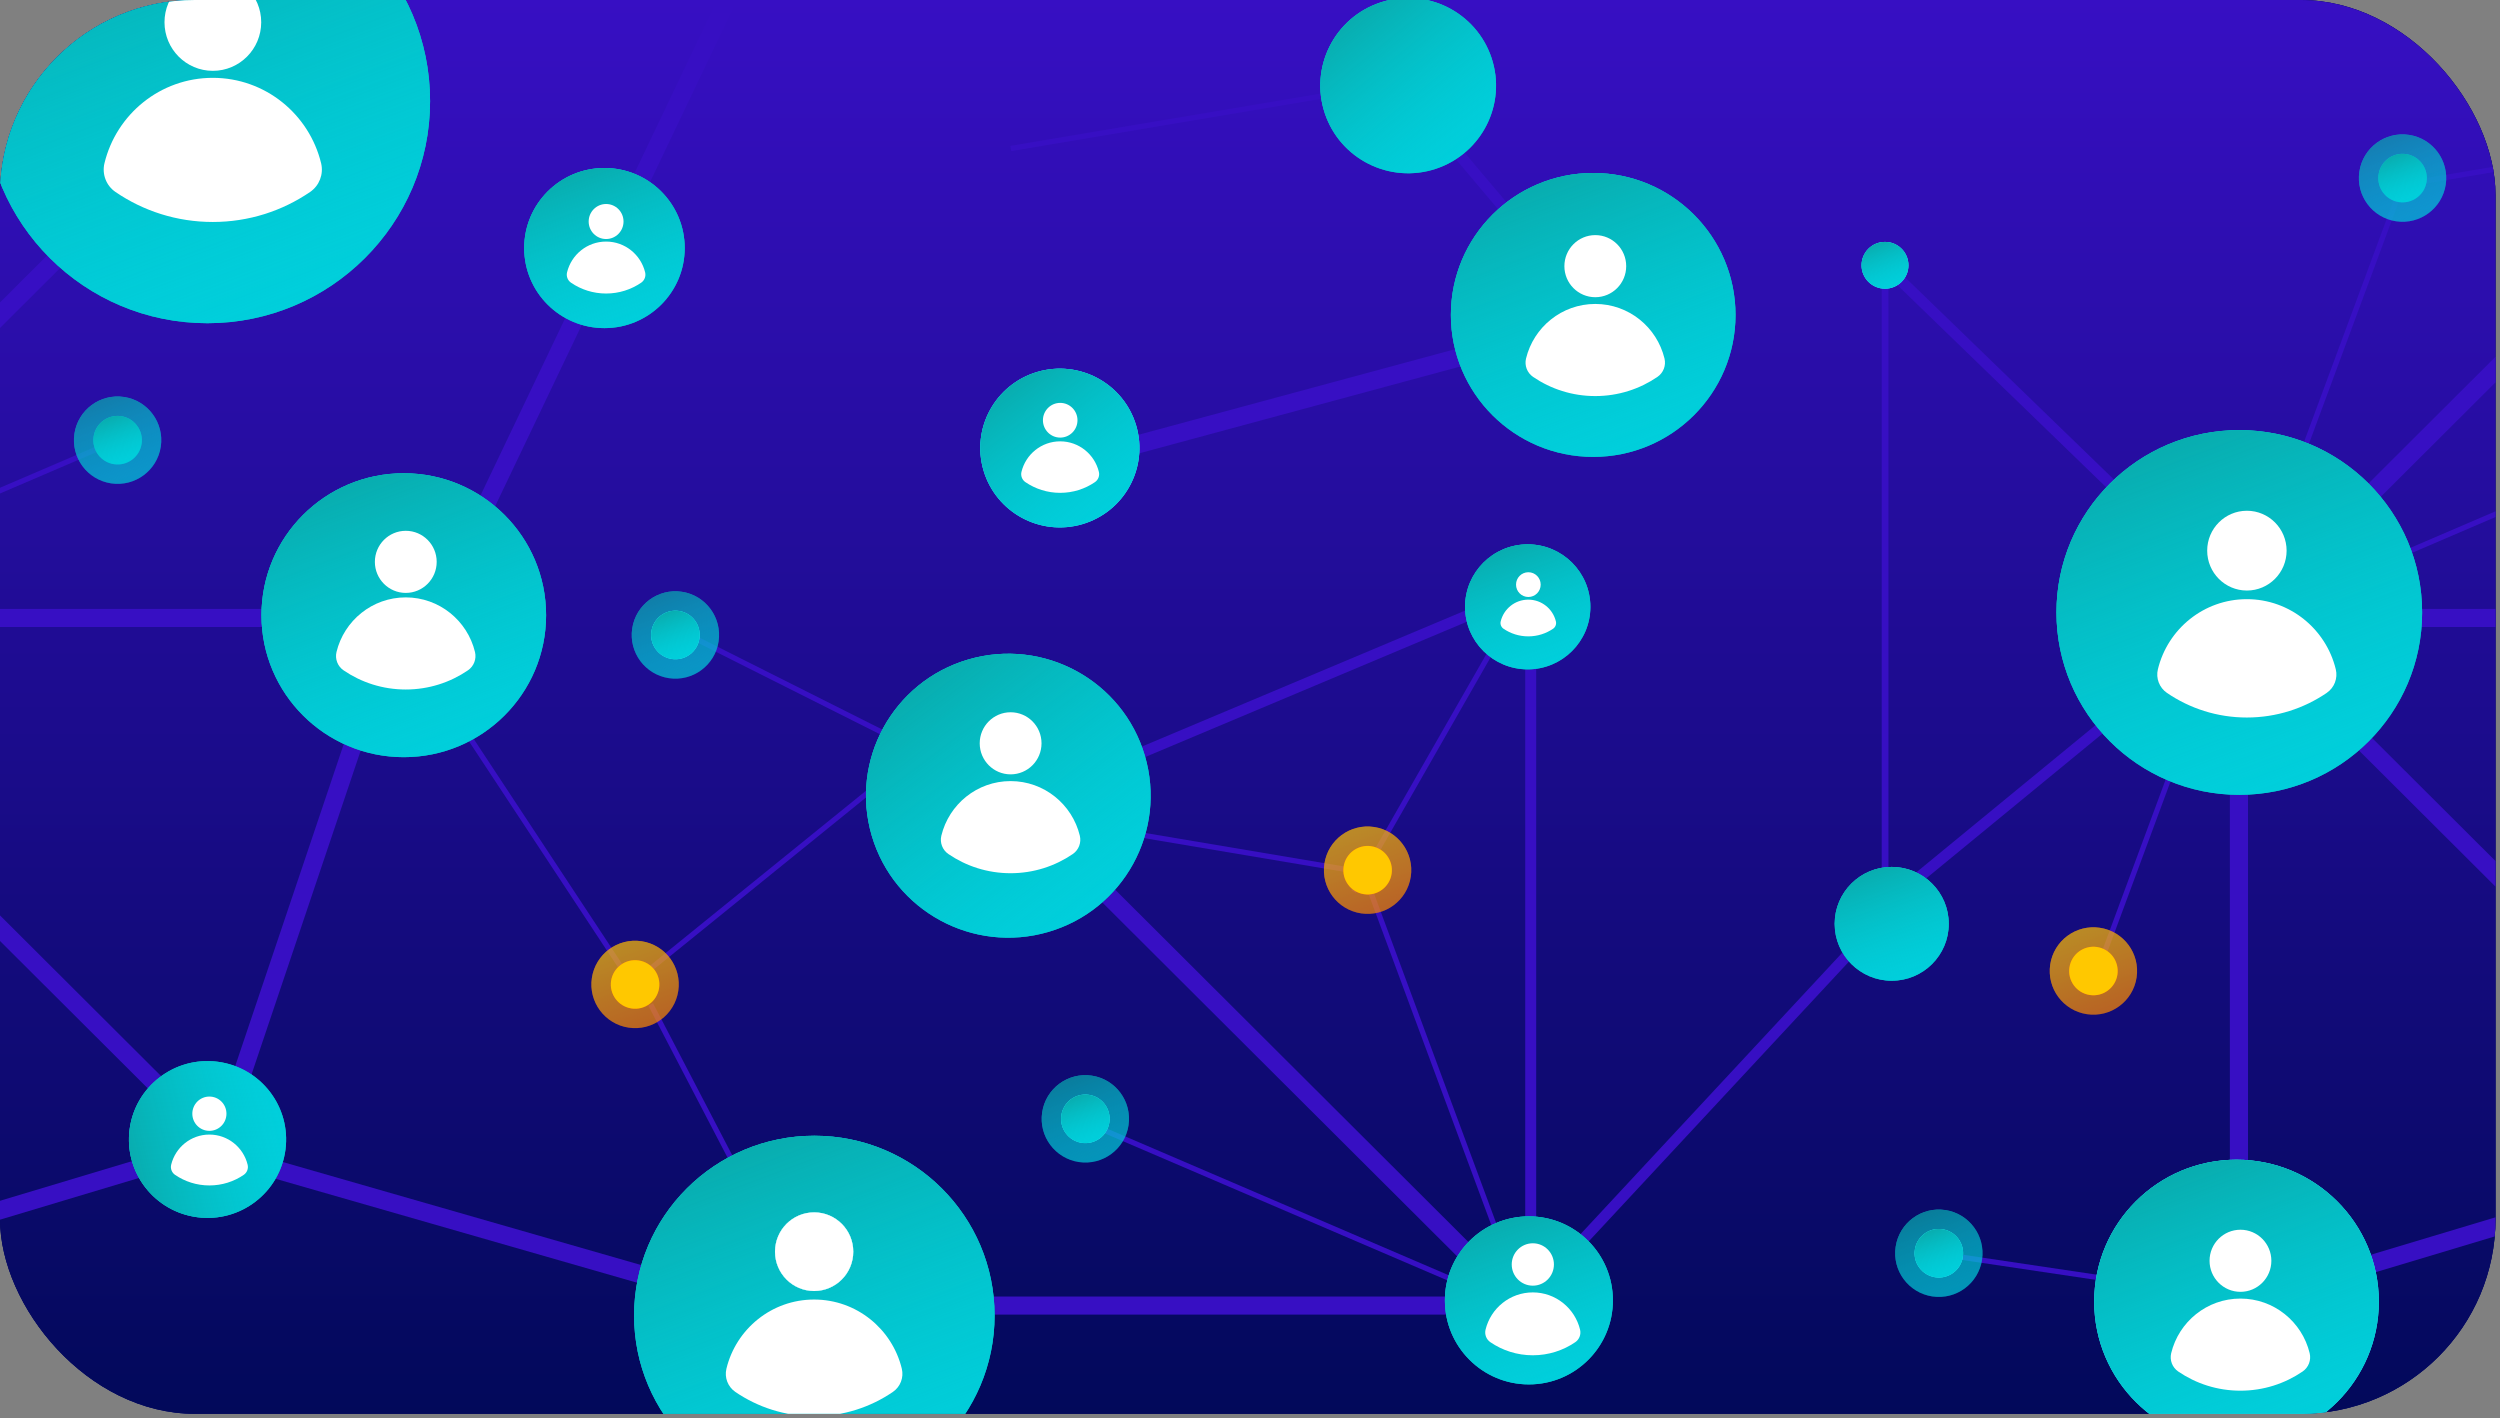 <svg width="372" height="211" viewBox="0 0 372 211" fill="none" xmlns="http://www.w3.org/2000/svg">
<rect x="0" y="0" width="372" height="211" fill="#808080" stroke="none"/>
<g clip-path="url(#clip0_23956_16915)">
<rect width="371.333" height="210.375" rx="29" fill="#B9B9B9"/>
<rect width="371.333" height="210.375" rx="29" fill="url(#paint0_linear_23956_16915)"/>
<rect width="371.333" height="210.375" rx="29" fill="#02095A"/>
<rect width="371.333" height="210.375" rx="29" fill="url(#paint1_linear_23956_16915)"/>
<path d="M422.735 165.695L313.57 198.484L314.349 201.062L423.513 168.273L422.735 165.695Z" fill="#370FC3"/>
<path d="M289.335 186.297L289.219 187.07L343.38 195.143L343.496 194.37L289.335 186.297Z" fill="#370FC3"/>
<path d="M331.092 92.138L312.102 143.367L312.837 143.638L331.827 92.409L331.092 92.138Z" fill="#370FC3"/>
<path d="M357.146 27.161L338.156 78.391L338.892 78.662L357.882 27.433L357.146 27.161Z" fill="#370FC3"/>
<path d="M397.109 65.019L346.805 86.606L347.115 87.324L397.419 65.737L397.109 65.019Z" fill="#370FC3"/>
<path d="M414.169 17.541L360.172 26.641L360.303 27.412L414.3 18.313L414.169 17.541Z" fill="#370FC3"/>
<path d="M204.333 12.608L150.336 21.707L150.467 22.479L204.464 13.379L204.333 12.608Z" fill="#370FC3"/>
<path d="M281.137 39L280 40.168L336.501 94.873L337.638 93.705L281.137 39Z" fill="#370FC3"/>
<path d="M336.858 87.333L276.07 137.258L277.108 138.515L337.896 88.59L336.858 87.333Z" fill="#370FC3"/>
<path d="M281 37H280V141H281V37Z" fill="#370FC3"/>
<path d="M335.065 91.956L333.156 93.859L413.772 174.263L415.68 172.36L335.065 91.956Z" fill="#370FC3"/>
<path d="M443.109 90.609H329.102V93.301H443.109V90.609Z" fill="#370FC3"/>
<path d="M334.503 87.508H331.805V201.216H334.503V87.508Z" fill="#370FC3"/>
<path d="M413.772 10.757L333.156 91.16L335.065 93.064L415.68 12.66L413.772 10.757Z" fill="#370FC3"/>
<path d="M231.77 47.831L160.898 66.996L161.605 69.594L232.476 50.429L231.77 47.831Z" fill="#370FC3"/>
<path d="M31.56 169.886L30.812 172.473L127.939 200.397L128.687 197.81L31.56 169.886Z" fill="#370FC3"/>
<path d="M61.909 78.795L30.656 171.523L33.214 172.381L64.467 79.652L61.909 78.795Z" fill="#370FC3"/>
<path d="M60 97.791L108.633 -4L111 -2.789L62.367 99L60 97.791Z" fill="#370FC3"/>
<path d="M31.907 169.094L-65.875 198.465L-65.097 201.042L32.685 171.672L31.907 169.094Z" fill="#370FC3"/>
<path d="M202.999 5.022L201.75 6.07L237.171 48.023L238.419 46.974L202.999 5.022Z" fill="#370FC3"/>
<path d="M97.173 149.284L96.477 149.645L121.728 198.108L122.424 197.747L97.173 149.284Z" fill="#370FC3"/>
<path d="M64.07 100.222L63.414 100.652L93.504 146.287L94.159 145.857L64.07 100.222Z" fill="#370FC3"/>
<path d="M135.377 112.381L92.867 146.812L93.362 147.42L135.872 112.988L135.377 112.381Z" fill="#370FC3"/>
<path d="M101.892 93.786L101.539 94.484L150.445 119.06L150.798 118.361L101.892 93.786Z" fill="#370FC3"/>
<path d="M203.173 129.502L202.438 129.773L223.342 186.167L224.077 185.895L203.173 129.502Z" fill="#370FC3"/>
<path d="M163.232 167.297L162.922 168.016L219.102 192.124L219.412 191.405L163.232 167.297Z" fill="#370FC3"/>
<path d="M146.178 119.865L146.047 120.637L200.044 129.736L200.175 128.965L146.178 119.865Z" fill="#370FC3"/>
<path d="M228.211 85.017L201.078 132.461L201.76 132.849L228.892 85.405L228.211 85.017Z" fill="#370FC3"/>
<path d="M227.743 86.758L155.188 117.281L155.822 118.781L228.377 88.258L227.743 86.758Z" fill="#370FC3"/>
<path d="M228.585 85.793H226.953V199.501H228.585V85.793Z" fill="#370FC3"/>
<path d="M278.893 136.638L228.914 190.375L230.111 191.482L280.09 137.745L278.893 136.638Z" fill="#370FC3"/>
<path d="M231.242 192.926H117.234V195.617H231.242V192.926Z" fill="#370FC3"/>
<path d="M146.572 113.073L144.664 114.977L225.279 195.38L227.188 193.477L146.572 113.073Z" fill="#370FC3"/>
<path d="M17.671 64.995L-32.633 86.582L-32.323 87.301L17.981 65.714L17.671 64.995Z" fill="#370FC3"/>
<path d="M34.724 17.549L-19.273 26.648L-19.143 27.42L34.854 18.321L34.724 17.549Z" fill="#370FC3"/>
<path d="M-44.373 91.956L-46.281 93.859L34.334 174.263L36.242 172.36L-44.373 91.956Z" fill="#370FC3"/>
<path d="M63.664 90.609H-50.344V93.301H63.664V90.609Z" fill="#370FC3"/>
<path d="M34.334 10.757L-46.281 91.16L-44.373 93.064L36.242 12.66L34.334 10.757Z" fill="#370FC3"/>
<path d="M280.488 36C278.562 36 277 37.557 277 39.479C277 41.4 278.562 42.957 280.488 42.957C282.414 42.957 283.976 41.4 283.976 39.479C283.976 37.557 282.414 36 280.488 36Z" fill="#47F7F7"/>
<path d="M280.488 36C278.562 36 277 37.557 277 39.479C277 41.4 278.562 42.957 280.488 42.957C282.414 42.957 283.976 41.4 283.976 39.479C283.976 37.557 282.414 36 280.488 36Z" fill="#00D0DD"/>
<path d="M280.488 36C278.562 36 277 37.557 277 39.479C277 41.4 278.562 42.957 280.488 42.957C282.414 42.957 283.976 41.4 283.976 39.479C283.976 37.557 282.414 36 280.488 36Z" fill="url(#paint2_linear_23956_16915)"/>
<path d="M281.489 129C276.801 129 273 132.791 273 137.466C273 142.142 276.801 145.933 281.489 145.933C286.177 145.933 289.977 142.142 289.977 137.466C289.977 132.791 286.177 129 281.489 129Z" fill="#0AA5A5"/>
<path d="M281.489 129C276.801 129 273 132.791 273 137.466C273 142.142 276.801 145.933 281.489 145.933C286.177 145.933 289.977 142.142 289.977 137.466C289.977 132.791 286.177 129 281.489 129Z" fill="#00D0DD"/>
<path d="M281.489 129C276.801 129 273 132.791 273 137.466C273 142.142 276.801 145.933 281.489 145.933C286.177 145.933 289.977 142.142 289.977 137.466C289.977 132.791 286.177 129 281.489 129Z" fill="url(#paint3_linear_23956_16915)"/>
<path d="M360.412 91.136C360.412 76.15 348.233 64 333.207 64C318.182 64 306 76.15 306 91.136C306 106.122 318.182 118.272 333.207 118.272C348.233 118.272 360.412 106.122 360.412 91.136Z" fill="#0AA5A5"/>
<path d="M360.412 91.136C360.412 76.15 348.233 64 333.207 64C318.182 64 306 76.15 306 91.136C306 106.122 318.182 118.272 333.207 118.272C348.233 118.272 360.412 106.122 360.412 91.136Z" fill="#00D0DD"/>
<path d="M360.412 91.136C360.412 76.15 348.233 64 333.207 64C318.182 64 306 76.15 306 91.136C306 106.122 318.182 118.272 333.207 118.272C348.233 118.272 360.412 106.122 360.412 91.136Z" fill="url(#paint4_linear_23956_16915)"/>
<path d="M353.971 193.688C353.971 182.024 344.49 172.566 332.795 172.566C321.099 172.566 311.617 182.022 311.617 193.688C311.617 205.355 321.099 214.811 332.795 214.811C344.49 214.811 353.971 205.353 353.971 193.688Z" fill="#47F7F7"/>
<path d="M353.971 193.688C353.971 182.024 344.49 172.566 332.795 172.566C321.099 172.566 311.617 182.022 311.617 193.688C311.617 205.355 321.099 214.811 332.795 214.811C344.49 214.811 353.971 205.353 353.971 193.688Z" fill="#00D0DD"/>
<path d="M353.971 193.688C353.971 182.024 344.49 172.566 332.795 172.566C321.099 172.566 311.617 182.022 311.617 193.688C311.617 205.355 321.099 214.811 332.795 214.811C344.49 214.811 353.971 205.353 353.971 193.688Z" fill="url(#paint5_linear_23956_16915)"/>
<path d="M213.67 25.111C220.52 22.834 224.222 15.45 221.94 8.618C219.657 1.786 212.253 -1.907 205.403 0.37C198.553 2.647 194.851 10.031 197.133 16.863C199.416 23.695 206.82 27.388 213.67 25.111Z" fill="#0AA5A5"/>
<path d="M213.67 25.111C220.52 22.834 224.222 15.45 221.94 8.618C219.657 1.786 212.253 -1.907 205.403 0.37C198.553 2.647 194.851 10.031 197.133 16.863C199.416 23.695 206.82 27.388 213.67 25.111Z" fill="#00D0DD"/>
<path d="M213.67 25.111C220.52 22.834 224.222 15.45 221.94 8.618C219.657 1.786 212.253 -1.907 205.403 0.37C198.553 2.647 194.851 10.031 197.133 16.863C199.416 23.695 206.82 27.388 213.67 25.111Z" fill="url(#paint6_linear_23956_16915)"/>
<path d="M78 36.911C78 30.333 83.346 25 89.942 25C96.537 25 101.885 30.333 101.885 36.911C101.885 43.49 96.538 48.823 89.942 48.823C83.345 48.823 78 43.491 78 36.911Z" fill="#0AA5A5"/>
<path d="M78 36.911C78 30.333 83.346 25 89.942 25C96.537 25 101.885 30.333 101.885 36.911C101.885 43.49 96.538 48.823 89.942 48.823C83.345 48.823 78 43.491 78 36.911Z" fill="#00D0DD"/>
<path d="M78 36.911C78 30.333 83.346 25 89.942 25C96.537 25 101.885 30.333 101.885 36.911C101.885 43.49 96.538 48.823 89.942 48.823C83.345 48.823 78 43.491 78 36.911Z" fill="url(#paint7_linear_23956_16915)"/>
<path d="M215.891 46.864C215.891 35.2 225.371 25.742 237.068 25.742C248.766 25.742 258.246 35.198 258.246 46.864C258.246 58.531 248.766 67.986 237.068 67.986C225.373 67.986 215.891 58.531 215.891 46.866V46.864Z" fill="#0AA5A5"/>
<path d="M215.891 46.864C215.891 35.2 225.371 25.742 237.068 25.742C248.766 25.742 258.246 35.198 258.246 46.864C258.246 58.531 248.766 67.986 237.068 67.986C225.373 67.986 215.891 58.531 215.891 46.866V46.864Z" fill="#00D0DD"/>
<path d="M215.891 46.864C215.891 35.2 225.371 25.742 237.068 25.742C248.766 25.742 258.246 35.198 258.246 46.864C258.246 58.531 248.766 67.986 237.068 67.986C225.373 67.986 215.891 58.531 215.891 46.866V46.864Z" fill="url(#paint8_linear_23956_16915)"/>
<path d="M161.06 77.994C167.332 76.147 170.914 69.579 169.063 63.325C167.211 57.07 160.626 53.497 154.355 55.344C148.084 57.19 144.501 63.758 146.353 70.013C148.204 76.267 154.789 79.841 161.06 77.994Z" fill="#47F7F7"/>
<path d="M161.06 77.994C167.332 76.147 170.914 69.579 169.063 63.325C167.211 57.07 160.626 53.497 154.355 55.344C148.084 57.19 144.501 63.758 146.353 70.013C148.204 76.267 154.789 79.841 161.06 77.994Z" fill="#00D0DD"/>
<path d="M161.06 77.994C167.332 76.147 170.914 69.579 169.063 63.325C167.211 57.07 160.626 53.497 154.355 55.344C148.084 57.19 144.501 63.758 146.353 70.013C148.204 76.267 154.789 79.841 161.06 77.994Z" fill="url(#paint9_linear_23956_16915)"/>
<g opacity="0.7">
<path d="M95.464 140.057C91.914 139.524 88.606 141.971 88.073 145.521C87.54 149.07 89.987 152.379 93.536 152.912C97.086 153.444 100.394 150.998 100.927 147.448C101.46 143.898 99.013 140.59 95.464 140.057Z" fill="#FF6F00"/>
<path d="M95.464 140.057C91.914 139.524 88.606 141.971 88.073 145.521C87.54 149.07 89.987 152.379 93.536 152.912C97.086 153.444 100.394 150.998 100.927 147.448C101.46 143.898 99.013 140.59 95.464 140.057Z" fill="url(#paint10_linear_23956_16915)"/>
</g>
<path d="M95.037 142.915C93.065 142.619 91.227 143.979 90.931 145.951C90.635 147.923 91.994 149.761 93.966 150.057C95.938 150.353 97.776 148.993 98.072 147.021C98.368 145.049 97.009 143.211 95.037 142.915Z" fill="#FF6F00"/>
<path d="M95.037 142.915C93.065 142.619 91.227 143.979 90.931 145.951C90.635 147.923 91.994 149.761 93.966 150.057C95.938 150.353 97.776 148.993 98.072 147.021C98.368 145.049 97.009 143.211 95.037 142.915Z" fill="#FFC800"/>
<g opacity="0.7">
<path d="M204.464 123.057C200.914 122.524 197.606 124.971 197.073 128.521C196.54 132.07 198.987 135.379 202.536 135.912C206.086 136.444 209.394 133.998 209.927 130.448C210.46 126.898 208.013 123.59 204.464 123.057Z" fill="#FF6F00"/>
<path d="M204.464 123.057C200.914 122.524 197.606 124.971 197.073 128.521C196.54 132.07 198.987 135.379 202.536 135.912C206.086 136.444 209.394 133.998 209.927 130.448C210.46 126.898 208.013 123.59 204.464 123.057Z" fill="url(#paint11_linear_23956_16915)"/>
</g>
<g opacity="0.7">
<path d="M18.464 59.073C14.914 58.54 11.606 60.987 11.073 64.536C10.54 68.086 12.987 71.394 16.536 71.927C20.086 72.46 23.394 70.013 23.927 66.464C24.46 62.914 22.013 59.606 18.464 59.073Z" fill="#00D0DD"/>
<path d="M18.464 59.073C14.914 58.54 11.606 60.987 11.073 64.536C10.54 68.086 12.987 71.394 16.536 71.927C20.086 72.46 23.394 70.013 23.927 66.464C24.46 62.914 22.013 59.606 18.464 59.073Z" fill="url(#paint12_linear_23956_16915)"/>
</g>
<g opacity="0.7">
<path d="M162.464 160.057C158.914 159.524 155.606 161.971 155.073 165.521C154.54 169.07 156.987 172.379 160.536 172.912C164.086 173.444 167.394 170.998 167.927 167.448C168.46 163.898 166.013 160.59 162.464 160.057Z" fill="#00D0DD"/>
<path d="M162.464 160.057C158.914 159.524 155.606 161.971 155.073 165.521C154.54 169.07 156.987 172.379 160.536 172.912C164.086 173.444 167.394 170.998 167.927 167.448C168.46 163.898 166.013 160.59 162.464 160.057Z" fill="url(#paint13_linear_23956_16915)"/>
</g>
<g opacity="0.7">
<path d="M289.464 180.057C285.914 179.524 282.606 181.971 282.073 185.521C281.54 189.07 283.987 192.379 287.536 192.912C291.086 193.444 294.394 190.998 294.927 187.448C295.46 183.898 293.013 180.59 289.464 180.057Z" fill="#00D0DD"/>
<path d="M289.464 180.057C285.914 179.524 282.606 181.971 282.073 185.521C281.54 189.07 283.987 192.379 287.536 192.912C291.086 193.444 294.394 190.998 294.927 187.448C295.46 183.898 293.013 180.59 289.464 180.057Z" fill="url(#paint14_linear_23956_16915)"/>
</g>
<g opacity="0.7">
<path d="M312.464 138.057C308.914 137.524 305.606 139.971 305.073 143.521C304.54 147.07 306.987 150.379 310.536 150.912C314.086 151.444 317.394 148.998 317.927 145.448C318.46 141.898 316.013 138.59 312.464 138.057Z" fill="#FF6F00"/>
<path d="M312.464 138.057C308.914 137.524 305.606 139.971 305.073 143.521C304.54 147.07 306.987 150.379 310.536 150.912C314.086 151.444 317.394 148.998 317.927 145.448C318.46 141.898 316.013 138.59 312.464 138.057Z" fill="url(#paint15_linear_23956_16915)"/>
</g>
<g opacity="0.7">
<path d="M358.464 20.073C354.914 19.54 351.606 21.987 351.073 25.536C350.54 29.086 352.987 32.394 356.536 32.927C360.086 33.46 363.394 31.013 363.927 27.464C364.46 23.914 362.013 20.606 358.464 20.073Z" fill="#00D0DD"/>
<path d="M358.464 20.073C354.914 19.54 351.606 21.987 351.073 25.536C350.54 29.086 352.987 32.394 356.536 32.927C360.086 33.46 363.394 31.013 363.927 27.464C364.46 23.914 362.013 20.606 358.464 20.073Z" fill="url(#paint16_linear_23956_16915)"/>
</g>
<path d="M204.037 125.915C202.065 125.619 200.227 126.979 199.931 128.951C199.635 130.923 200.994 132.761 202.966 133.057C204.938 133.353 206.776 131.993 207.072 130.021C207.368 128.049 206.009 126.211 204.037 125.915Z" fill="#FF6F00"/>
<path d="M204.037 125.915C202.065 125.619 200.227 126.979 199.931 128.951C199.635 130.923 200.994 132.761 202.966 133.057C204.938 133.353 206.776 131.993 207.072 130.021C207.368 128.049 206.009 126.211 204.037 125.915Z" fill="#FFC800"/>
<path d="M18.037 61.931C16.065 61.635 14.227 62.994 13.931 64.966C13.635 66.938 14.994 68.776 16.966 69.072C18.938 69.368 20.776 68.009 21.072 66.037C21.368 64.065 20.009 62.227 18.037 61.931Z" fill="#00D0DD"/>
<path d="M18.037 61.931C16.065 61.635 14.227 62.994 13.931 64.966C13.635 66.938 14.994 68.776 16.966 69.072C18.938 69.368 20.776 68.009 21.072 66.037C21.368 64.065 20.009 62.227 18.037 61.931Z" fill="url(#paint17_linear_23956_16915)"/>
<path d="M162.037 162.915C160.065 162.619 158.227 163.979 157.931 165.951C157.635 167.923 158.994 169.761 160.966 170.057C162.938 170.353 164.776 168.993 165.072 167.021C165.368 165.049 164.009 163.211 162.037 162.915Z" fill="#47F7F7"/>
<path d="M162.037 162.915C160.065 162.619 158.227 163.979 157.931 165.951C157.635 167.923 158.994 169.761 160.966 170.057C162.938 170.353 164.776 168.993 165.072 167.021C165.368 165.049 164.009 163.211 162.037 162.915Z" fill="#00D0DD"/>
<path d="M162.037 162.915C160.065 162.619 158.227 163.979 157.931 165.951C157.635 167.923 158.994 169.761 160.966 170.057C162.938 170.353 164.776 168.993 165.072 167.021C165.368 165.049 164.009 163.211 162.037 162.915Z" fill="url(#paint18_linear_23956_16915)"/>
<path d="M289.037 182.915C287.065 182.619 285.227 183.979 284.931 185.951C284.635 187.923 285.994 189.761 287.966 190.057C289.938 190.353 291.776 188.993 292.072 187.021C292.368 185.049 291.009 183.211 289.037 182.915Z" fill="#47F7F7"/>
<path d="M289.037 182.915C287.065 182.619 285.227 183.979 284.931 185.951C284.635 187.923 285.994 189.761 287.966 190.057C289.938 190.353 291.776 188.993 292.072 187.021C292.368 185.049 291.009 183.211 289.037 182.915Z" fill="#00D0DD"/>
<path d="M289.037 182.915C287.065 182.619 285.227 183.979 284.931 185.951C284.635 187.923 285.994 189.761 287.966 190.057C289.938 190.353 291.776 188.993 292.072 187.021C292.368 185.049 291.009 183.211 289.037 182.915Z" fill="url(#paint19_linear_23956_16915)"/>
<path d="M312.037 140.915C310.065 140.619 308.227 141.979 307.931 143.951C307.635 145.923 308.994 147.761 310.966 148.057C312.938 148.353 314.776 146.993 315.072 145.021C315.368 143.049 314.009 141.211 312.037 140.915Z" fill="#FF6F00"/>
<path d="M312.037 140.915C310.065 140.619 308.227 141.979 307.931 143.951C307.635 145.923 308.994 147.761 310.966 148.057C312.938 148.353 314.776 146.993 315.072 145.021C315.368 143.049 314.009 141.211 312.037 140.915Z" fill="#FFC800"/>
<path d="M358.037 22.931C356.065 22.635 354.227 23.994 353.931 25.966C353.635 27.938 354.994 29.776 356.966 30.072C358.938 30.368 360.776 29.009 361.072 27.037C361.368 25.065 360.009 23.227 358.037 22.931Z" fill="#00D0DD"/>
<path d="M358.037 22.931C356.065 22.635 354.227 23.994 353.931 25.966C353.635 27.938 354.994 29.776 356.966 30.072C358.938 30.368 360.776 29.009 361.072 27.037C361.368 25.065 360.009 23.227 358.037 22.931Z" fill="url(#paint20_linear_23956_16915)"/>
<g opacity="0.7">
<path d="M101.464 88.057C97.914 87.525 94.606 89.971 94.073 93.521C93.54 97.07 95.987 100.379 99.536 100.912C103.086 101.444 106.394 98.998 106.927 95.448C107.46 91.898 105.013 88.59 101.464 88.057Z" fill="#00D0DD"/>
<path d="M101.464 88.057C97.914 87.525 94.606 89.971 94.073 93.521C93.54 97.07 95.987 100.379 99.536 100.912C103.086 101.444 106.394 98.998 106.927 95.448C107.46 91.898 105.013 88.59 101.464 88.057Z" fill="url(#paint21_linear_23956_16915)"/>
</g>
<path d="M101.037 90.915C99.065 90.62 97.227 91.979 96.931 93.951C96.635 95.923 97.994 97.761 99.966 98.057C101.938 98.353 103.776 96.993 104.072 95.021C104.368 93.049 103.009 91.212 101.037 90.915Z" fill="#47F7F7"/>
<path d="M101.037 90.915C99.065 90.62 97.227 91.979 96.931 93.951C96.635 95.923 97.994 97.761 99.966 98.057C101.938 98.353 103.776 96.993 104.072 95.021C104.368 93.049 103.009 91.212 101.037 90.915Z" fill="#00D0DD"/>
<path d="M101.037 90.915C99.065 90.62 97.227 91.979 96.931 93.951C96.635 95.923 97.994 97.761 99.966 98.057C101.938 98.353 103.776 96.993 104.072 95.021C104.368 93.049 103.009 91.212 101.037 90.915Z" fill="url(#paint22_linear_23956_16915)"/>
<path d="M227.325 81C232.474 81 236.649 85.164 236.649 90.3C236.649 95.436 232.474 99.6 227.325 99.6C222.175 99.6 218 95.436 218 90.3C218 85.164 222.175 81 227.325 81Z" fill="#0AA5A5"/>
<path d="M227.325 81C232.474 81 236.649 85.164 236.649 90.3C236.649 95.436 232.474 99.6 227.325 99.6C222.175 99.6 218 95.436 218 90.3C218 85.164 222.175 81 227.325 81Z" fill="#00D0DD"/>
<path d="M227.325 81C232.474 81 236.649 85.164 236.649 90.3C236.649 95.436 232.474 99.6 227.325 99.6C222.175 99.6 218 95.436 218 90.3C218 85.164 222.175 81 227.325 81Z" fill="url(#paint23_linear_23956_16915)"/>
<path d="M156.007 138.668C167.229 135.381 173.653 123.642 170.357 112.45C167.061 101.257 155.291 94.849 144.069 98.137C132.847 101.425 126.422 113.163 129.719 124.356C133.015 135.548 144.785 141.956 156.007 138.668Z" fill="#0AA5A5"/>
<path d="M156.007 138.668C167.229 135.381 173.653 123.642 170.357 112.45C167.061 101.257 155.291 94.849 144.069 98.137C132.847 101.425 126.422 113.163 129.719 124.356C133.015 135.548 144.785 141.956 156.007 138.668Z" fill="#00D0DD"/>
<path d="M156.007 138.668C167.229 135.381 173.653 123.642 170.357 112.45C167.061 101.257 155.291 94.849 144.069 98.137C132.847 101.425 126.422 113.163 129.719 124.356C133.015 135.548 144.785 141.956 156.007 138.668Z" fill="url(#paint24_linear_23956_16915)"/>
<path d="M215 193.499C215 186.596 220.597 181 227.501 181C234.404 181 240 186.596 240 193.499C240 200.403 234.404 206 227.501 206C220.597 206 215 200.404 215 193.499Z" fill="#0AA5A5"/>
<path d="M215 193.499C215 186.596 220.597 181 227.501 181C234.404 181 240 186.596 240 193.499C240 200.403 234.404 206 227.501 206C220.597 206 215 200.404 215 193.499Z" fill="#00D0DD"/>
<path d="M215 193.499C215 186.596 220.597 181 227.501 181C234.404 181 240 186.596 240 193.499C240 200.403 234.404 206 227.501 206C220.597 206 215 200.404 215 193.499Z" fill="url(#paint25_linear_23956_16915)"/>
<path d="M94.352 195.749C94.352 180.976 106.361 169 121.174 169C135.987 169 147.996 180.976 147.996 195.749C147.996 210.523 135.989 222.501 121.174 222.501C106.359 222.501 94.352 210.526 94.352 195.749Z" fill="#0AA5A5"/>
<path d="M94.352 195.749C94.352 180.976 106.361 169 121.174 169C135.987 169 147.996 180.976 147.996 195.749C147.996 210.523 135.989 222.501 121.174 222.501C106.359 222.501 94.352 210.526 94.352 195.749Z" fill="#00D0DD"/>
<path d="M94.352 195.749C94.352 180.976 106.361 169 121.174 169C135.987 169 147.996 180.976 147.996 195.749C147.996 210.523 135.989 222.501 121.174 222.501C106.359 222.501 94.352 210.526 94.352 195.749Z" fill="url(#paint26_linear_23956_16915)"/>
<path d="M42.477 171.073C43.317 164.686 38.806 158.829 32.402 157.992C25.998 157.154 20.126 161.653 19.286 168.04C18.446 174.428 22.957 180.284 29.361 181.122C35.765 181.959 41.637 177.46 42.477 171.073Z" fill="#0AA5A5"/>
<path d="M42.477 171.073C43.317 164.686 38.806 158.829 32.402 157.992C25.998 157.154 20.126 161.653 19.286 168.04C18.446 174.428 22.957 180.284 29.361 181.122C35.765 181.959 41.637 177.46 42.477 171.073Z" fill="#00D0DD"/>
<path d="M42.477 171.073C43.317 164.686 38.806 158.829 32.402 157.992C25.998 157.154 20.126 161.653 19.286 168.04C18.446 174.428 22.957 180.284 29.361 181.122C35.765 181.959 41.637 177.46 42.477 171.073Z" fill="url(#paint27_linear_23956_16915)"/>
<path d="M63.996 15.048C63.996 -3.206 49.16 -18 30.861 -18C12.562 -18 -2.273 -3.206 -2.273 15.048C-2.273 33.301 12.562 48.093 30.861 48.093C49.16 48.093 63.996 33.298 63.996 15.048Z" fill="#0AA5A5"/>
<path d="M63.996 15.048C63.996 -3.206 49.16 -18 30.861 -18C12.562 -18 -2.273 -3.206 -2.273 15.048C-2.273 33.301 12.562 48.093 30.861 48.093C49.16 48.093 63.996 33.298 63.996 15.048Z" fill="#00D0DD"/>
<path d="M63.996 15.048C63.996 -3.206 49.16 -18 30.861 -18C12.562 -18 -2.273 -3.206 -2.273 15.048C-2.273 33.301 12.562 48.093 30.861 48.093C49.16 48.093 63.996 33.298 63.996 15.048Z" fill="url(#paint28_linear_23956_16915)"/>
<path d="M81.26 91.544C81.26 79.879 71.779 70.422 60.082 70.422C48.385 70.422 38.906 79.879 38.906 91.544C38.906 103.209 48.387 112.666 60.082 112.666C71.778 112.666 81.26 103.211 81.26 91.544Z" fill="#0AA5A5"/>
<path d="M81.26 91.544C81.26 79.879 71.779 70.422 60.082 70.422C48.385 70.422 38.906 79.879 38.906 91.544C38.906 103.209 48.387 112.666 60.082 112.666C71.778 112.666 81.26 103.211 81.26 91.544Z" fill="#00D0DD"/>
<path d="M81.26 91.544C81.26 79.879 71.779 70.422 60.082 70.422C48.385 70.422 38.906 79.879 38.906 91.544C38.906 103.209 48.387 112.666 60.082 112.666C71.778 112.666 81.26 103.211 81.26 91.544Z" fill="url(#paint29_linear_23956_16915)"/>
<path d="M60.38 88.225C62.92 88.225 64.979 86.157 64.979 83.605C64.979 81.053 62.92 78.984 60.38 78.984C57.84 78.984 55.781 81.053 55.781 83.605C55.781 86.157 57.84 88.225 60.38 88.225Z" fill="white"/>
<path d="M70.678 97.014C70.93 98.055 70.51 99.144 69.629 99.745C66.99 101.546 63.805 102.599 60.375 102.599C56.945 102.599 53.76 101.547 51.121 99.745C50.24 99.144 49.82 98.055 50.072 97.014C51.203 92.352 55.387 88.891 60.375 88.891C65.363 88.891 69.547 92.352 70.678 97.014Z" fill="white"/>
<path d="M90.187 35.567C91.62 35.567 92.781 34.4 92.781 32.961C92.781 31.522 91.62 30.355 90.187 30.355C88.755 30.355 87.594 31.522 87.594 32.961C87.594 34.4 88.755 35.567 90.187 35.567Z" fill="white"/>
<path d="M95.997 40.527C96.139 41.113 95.902 41.727 95.405 42.067C93.918 43.082 92.121 43.676 90.187 43.676C88.252 43.676 86.456 43.083 84.968 42.067C84.471 41.727 84.235 41.113 84.377 40.527C85.014 37.897 87.374 35.945 90.187 35.945C93 35.945 95.359 37.897 95.997 40.527Z" fill="white"/>
<path d="M31.672 10.541C35.647 10.541 38.868 7.304 38.868 3.311C38.868 -0.681 35.647 -3.918 31.672 -3.918C27.698 -3.918 24.477 -0.681 24.477 3.311C24.477 7.304 27.698 10.541 31.672 10.541Z" fill="white"/>
<path d="M47.782 24.293C48.176 25.92 47.52 27.624 46.141 28.566C42.013 31.383 37.029 33.03 31.663 33.03C26.296 33.03 21.312 31.384 17.184 28.566C15.806 27.624 15.149 25.92 15.543 24.293C17.311 16.997 23.858 11.582 31.663 11.582C39.467 11.582 46.014 16.997 47.782 24.293Z" fill="white"/>
<path d="M31.157 168.271C32.56 168.271 33.697 167.129 33.697 165.72C33.697 164.31 32.56 163.168 31.157 163.168C29.754 163.168 28.617 164.31 28.617 165.72C28.617 167.129 29.754 168.271 31.157 168.271Z" fill="white"/>
<path d="M36.848 173.31C36.987 173.885 36.756 174.486 36.269 174.818C34.812 175.813 33.053 176.394 31.159 176.394C29.265 176.394 27.506 175.813 26.049 174.818C25.562 174.486 25.331 173.885 25.47 173.31C26.094 170.736 28.404 168.824 31.159 168.824C33.914 168.824 36.224 170.736 36.848 173.31Z" fill="white"/>
<path d="M121.145 192.103C124.362 192.103 126.97 189.483 126.97 186.251C126.97 183.019 124.362 180.398 121.145 180.398C117.928 180.398 115.32 183.019 115.32 186.251C115.32 189.483 117.928 192.103 121.145 192.103Z" fill="white"/>
<path d="M121.145 192.103C124.362 192.103 126.97 189.483 126.97 186.251C126.97 183.019 124.362 180.398 121.145 180.398C117.928 180.398 115.32 183.019 115.32 186.251C115.32 189.483 117.928 192.103 121.145 192.103Z" fill="#00D0DD"/>
<path d="M121.145 192.103C124.362 192.103 126.97 189.483 126.97 186.251C126.97 183.019 124.362 180.398 121.145 180.398C117.928 180.398 115.32 183.019 115.32 186.251C115.32 189.483 117.928 192.103 121.145 192.103Z" fill="white"/>
<path d="M134.189 203.66C134.508 204.978 133.976 206.357 132.86 207.119C129.519 209.4 125.485 210.733 121.14 210.733C116.796 210.733 112.762 209.4 109.42 207.119C108.304 206.357 107.772 204.978 108.092 203.66C109.523 197.755 114.822 193.371 121.14 193.371C127.458 193.371 132.758 197.755 134.189 203.66Z" fill="white"/>
<path d="M150.38 115.225C152.92 115.225 154.979 113.157 154.979 110.605C154.979 108.053 152.92 105.984 150.38 105.984C147.84 105.984 145.781 108.053 145.781 110.605C145.781 113.157 147.84 115.225 150.38 115.225Z" fill="white"/>
<path d="M160.678 124.35C160.93 125.39 160.51 126.48 159.628 127.081C156.99 128.882 153.805 129.935 150.375 129.935C146.945 129.935 143.76 128.882 141.121 127.081C140.24 126.48 139.82 125.39 140.072 124.35C141.202 119.688 145.387 116.227 150.375 116.227C155.363 116.227 159.548 119.688 160.678 124.35Z" fill="white"/>
<path d="M228.085 191.308C229.819 191.308 231.224 189.896 231.224 188.154C231.224 186.412 229.819 185 228.085 185C226.351 185 224.945 186.412 224.945 188.154C224.945 189.896 226.351 191.308 228.085 191.308Z" fill="white"/>
<path d="M235.115 197.854C235.287 198.564 235.001 199.308 234.399 199.718C232.598 200.948 230.424 201.666 228.082 201.666C225.741 201.666 223.566 200.948 221.766 199.718C221.164 199.308 220.877 198.564 221.049 197.854C221.821 194.671 224.677 192.309 228.082 192.309C231.488 192.309 234.344 194.671 235.115 197.854Z" fill="white"/>
<path d="M237.38 44.225C239.92 44.225 241.979 42.157 241.979 39.605C241.979 37.053 239.92 34.984 237.38 34.984C234.84 34.984 232.781 37.053 232.781 39.605C232.781 42.157 234.84 44.225 237.38 44.225Z" fill="white"/>
<path d="M247.678 53.35C247.93 54.391 247.51 55.48 246.628 56.081C243.99 57.882 240.805 58.935 237.375 58.935C233.945 58.935 230.76 57.883 228.121 56.081C227.24 55.48 226.82 54.391 227.072 53.35C228.202 48.688 232.387 45.227 237.375 45.227C242.363 45.227 246.548 48.688 247.678 53.35Z" fill="white"/>
<path d="M334.338 87.872C337.601 87.872 340.247 85.215 340.247 81.936C340.247 78.658 337.601 76 334.338 76C331.075 76 328.43 78.658 328.43 81.936C328.43 85.215 331.075 87.872 334.338 87.872Z" fill="white"/>
<path d="M347.565 99.593C347.889 100.929 347.349 102.329 346.217 103.102C342.828 105.415 338.735 106.767 334.329 106.767C329.922 106.767 325.83 105.415 322.441 103.102C321.309 102.329 320.769 100.929 321.093 99.593C322.545 93.603 327.92 89.156 334.329 89.156C340.738 89.156 346.113 93.603 347.565 99.593Z" fill="white"/>
<path d="M333.38 192.225C335.92 192.225 337.979 190.157 337.979 187.605C337.979 185.053 335.92 182.984 333.38 182.984C330.84 182.984 328.781 185.053 328.781 187.605C328.781 190.157 330.84 192.225 333.38 192.225Z" fill="white"/>
<path d="M343.678 201.35C343.93 202.39 343.51 203.48 342.628 204.081C339.99 205.882 336.805 206.935 333.375 206.935C329.945 206.935 326.76 205.882 324.121 204.081C323.24 203.48 322.82 202.39 323.072 201.35C324.202 196.688 328.387 193.227 333.375 193.227C338.363 193.227 342.548 196.688 343.678 201.35Z" fill="white"/>
<path d="M157.759 65.115C159.179 65.115 160.33 63.959 160.33 62.532C160.33 61.106 159.179 59.949 157.759 59.949C156.339 59.949 155.188 61.106 155.188 62.532C155.188 63.959 156.339 65.115 157.759 65.115Z" fill="white"/>
<path d="M163.513 70.213C163.654 70.795 163.419 71.404 162.927 71.74C161.452 72.747 159.671 73.335 157.753 73.335C155.836 73.335 154.055 72.747 152.58 71.74C152.087 71.404 151.853 70.795 151.994 70.213C152.625 67.607 154.965 65.672 157.753 65.672C160.542 65.672 162.881 67.607 163.513 70.213Z" fill="white"/>
<path d="M227.42 88.833C228.433 88.833 229.254 88.008 229.254 86.991C229.254 85.973 228.433 85.148 227.42 85.148C226.407 85.148 225.586 85.973 225.586 86.991C225.586 88.008 226.407 88.833 227.42 88.833Z" fill="white"/>
<path d="M231.518 92.466C231.619 92.881 231.451 93.315 231.1 93.555C230.048 94.273 228.778 94.692 227.41 94.692C226.043 94.692 224.773 94.273 223.721 93.555C223.369 93.315 223.202 92.881 223.302 92.466C223.753 90.607 225.421 89.227 227.41 89.227C229.399 89.227 231.068 90.607 231.518 92.466Z" fill="white"/>
</g>
<defs>
<linearGradient id="paint0_linear_23956_16915" x1="185.667" y1="0" x2="185.667" y2="210.375" gradientUnits="userSpaceOnUse">
<stop stop-color="#0D1040"/>
<stop offset="1" stop-color="#1C226C"/>
</linearGradient>
<linearGradient id="paint1_linear_23956_16915" x1="185.667" y1="0" x2="185.667" y2="210.375" gradientUnits="userSpaceOnUse">
<stop stop-color="#370FC3"/>
<stop offset="1" stop-color="#02095A"/>
</linearGradient>
<linearGradient id="paint2_linear_23956_16915" x1="279.306" y1="35.195" x2="282.368" y2="43.331" gradientUnits="userSpaceOnUse">
<stop stop-color="#0AA5A5"/>
<stop offset="1" stop-color="#00D0DD" stop-opacity="0.22"/>
</linearGradient>
<linearGradient id="paint3_linear_23956_16915" x1="278.612" y1="127.041" x2="286.064" y2="146.843" gradientUnits="userSpaceOnUse">
<stop stop-color="#0AA5A5"/>
<stop offset="1" stop-color="#00D0DD" stop-opacity="0.22"/>
</linearGradient>
<linearGradient id="paint4_linear_23956_16915" x1="323.987" y1="57.721" x2="347.872" y2="121.188" gradientUnits="userSpaceOnUse">
<stop stop-color="#0AA5A5"/>
<stop offset="1" stop-color="#00D0DD" stop-opacity="0.22"/>
</linearGradient>
<linearGradient id="paint5_linear_23956_16915" x1="325.618" y1="167.679" x2="344.21" y2="217.08" gradientUnits="userSpaceOnUse">
<stop stop-color="#0AA5A5"/>
<stop offset="1" stop-color="#00D0DD" stop-opacity="0.22"/>
</linearGradient>
<linearGradient id="paint6_linear_23956_16915" x1="200.244" y1="-1.096" x2="220.778" y2="24.236" gradientUnits="userSpaceOnUse">
<stop stop-color="#0AA5A5"/>
<stop offset="1" stop-color="#00D0DD" stop-opacity="0.22"/>
</linearGradient>
<linearGradient id="paint7_linear_23956_16915" x1="85.896" y1="22.244" x2="96.38" y2="50.103" gradientUnits="userSpaceOnUse">
<stop stop-color="#0AA5A5"/>
<stop offset="1" stop-color="#00D0DD" stop-opacity="0.22"/>
</linearGradient>
<linearGradient id="paint8_linear_23956_16915" x1="229.892" y1="20.854" x2="248.483" y2="70.257" gradientUnits="userSpaceOnUse">
<stop stop-color="#0AA5A5"/>
<stop offset="1" stop-color="#00D0DD" stop-opacity="0.22"/>
</linearGradient>
<linearGradient id="paint9_linear_23956_16915" x1="149.732" y1="53.856" x2="167.522" y2="77.423" gradientUnits="userSpaceOnUse">
<stop stop-color="#0AA5A5"/>
<stop offset="1" stop-color="#00D0DD" stop-opacity="0.22"/>
</linearGradient>
<linearGradient id="paint10_linear_23956_16915" x1="92.297" y1="138.48" x2="98.03" y2="153.673" gradientUnits="userSpaceOnUse">
<stop stop-color="#FFC800"/>
<stop offset="1" stop-color="#FFC800" stop-opacity="0.22"/>
</linearGradient>
<linearGradient id="paint11_linear_23956_16915" x1="201.298" y1="121.48" x2="207.03" y2="136.673" gradientUnits="userSpaceOnUse">
<stop stop-color="#FFC800"/>
<stop offset="1" stop-color="#FFC800" stop-opacity="0.22"/>
</linearGradient>
<linearGradient id="paint12_linear_23956_16915" x1="15.297" y1="57.496" x2="21.03" y2="72.689" gradientUnits="userSpaceOnUse">
<stop stop-color="#0AA5A5"/>
<stop offset="1" stop-color="#00D0DD" stop-opacity="0.22"/>
</linearGradient>
<linearGradient id="paint13_linear_23956_16915" x1="159.298" y1="158.48" x2="165.03" y2="173.673" gradientUnits="userSpaceOnUse">
<stop stop-color="#0AA5A5"/>
<stop offset="1" stop-color="#00D0DD" stop-opacity="0.22"/>
</linearGradient>
<linearGradient id="paint14_linear_23956_16915" x1="286.298" y1="178.48" x2="292.03" y2="193.673" gradientUnits="userSpaceOnUse">
<stop stop-color="#0AA5A5"/>
<stop offset="1" stop-color="#00D0DD" stop-opacity="0.22"/>
</linearGradient>
<linearGradient id="paint15_linear_23956_16915" x1="309.298" y1="136.48" x2="315.03" y2="151.673" gradientUnits="userSpaceOnUse">
<stop stop-color="#FFC800"/>
<stop offset="1" stop-color="#FFC800" stop-opacity="0.22"/>
</linearGradient>
<linearGradient id="paint16_linear_23956_16915" x1="355.298" y1="18.496" x2="361.03" y2="33.689" gradientUnits="userSpaceOnUse">
<stop stop-color="#0AA5A5"/>
<stop offset="1" stop-color="#00D0DD" stop-opacity="0.22"/>
</linearGradient>
<linearGradient id="paint17_linear_23956_16915" x1="16.278" y1="61.055" x2="19.463" y2="69.496" gradientUnits="userSpaceOnUse">
<stop stop-color="#0AA5A5"/>
<stop offset="1" stop-color="#00D0DD" stop-opacity="0.22"/>
</linearGradient>
<linearGradient id="paint18_linear_23956_16915" x1="160.278" y1="162.039" x2="163.463" y2="170.48" gradientUnits="userSpaceOnUse">
<stop stop-color="#0AA5A5"/>
<stop offset="1" stop-color="#00D0DD" stop-opacity="0.22"/>
</linearGradient>
<linearGradient id="paint19_linear_23956_16915" x1="287.278" y1="182.039" x2="290.463" y2="190.48" gradientUnits="userSpaceOnUse">
<stop stop-color="#0AA5A5"/>
<stop offset="1" stop-color="#00D0DD" stop-opacity="0.22"/>
</linearGradient>
<linearGradient id="paint20_linear_23956_16915" x1="356.278" y1="22.055" x2="359.463" y2="30.495" gradientUnits="userSpaceOnUse">
<stop stop-color="#0AA5A5"/>
<stop offset="1" stop-color="#00D0DD" stop-opacity="0.22"/>
</linearGradient>
<linearGradient id="paint21_linear_23956_16915" x1="98.297" y1="86.48" x2="104.03" y2="101.673" gradientUnits="userSpaceOnUse">
<stop stop-color="#0AA5A5"/>
<stop offset="1" stop-color="#00D0DD" stop-opacity="0.22"/>
</linearGradient>
<linearGradient id="paint22_linear_23956_16915" x1="99.278" y1="90.039" x2="102.463" y2="98.48" gradientUnits="userSpaceOnUse">
<stop stop-color="#0AA5A5"/>
<stop offset="1" stop-color="#00D0DD" stop-opacity="0.22"/>
</linearGradient>
<linearGradient id="paint23_linear_23956_16915" x1="224.165" y1="78.848" x2="232.351" y2="100.6" gradientUnits="userSpaceOnUse">
<stop stop-color="#0AA5A5"/>
<stop offset="1" stop-color="#00D0DD" stop-opacity="0.22"/>
</linearGradient>
<linearGradient id="paint24_linear_23956_16915" x1="135.803" y1="95.464" x2="167.567" y2="137.663" gradientUnits="userSpaceOnUse">
<stop stop-color="#0AA5A5"/>
<stop offset="1" stop-color="#00D0DD" stop-opacity="0.22"/>
</linearGradient>
<linearGradient id="paint25_linear_23956_16915" x1="223.264" y1="178.107" x2="234.288" y2="207.325" gradientUnits="userSpaceOnUse">
<stop stop-color="#0AA5A5"/>
<stop offset="1" stop-color="#00D0DD" stop-opacity="0.22"/>
</linearGradient>
<linearGradient id="paint26_linear_23956_16915" x1="112.085" y1="162.81" x2="135.629" y2="225.377" gradientUnits="userSpaceOnUse">
<stop stop-color="#0AA5A5"/>
<stop offset="1" stop-color="#00D0DD" stop-opacity="0.22"/>
</linearGradient>
<linearGradient id="paint27_linear_23956_16915" x1="16.088" y1="171.608" x2="44.524" y2="164.92" gradientUnits="userSpaceOnUse">
<stop stop-color="#0AA5A5"/>
<stop offset="1" stop-color="#00D0DD" stop-opacity="0.22"/>
</linearGradient>
<linearGradient id="paint28_linear_23956_16915" x1="19.634" y1="-25.647" x2="48.718" y2="51.646" gradientUnits="userSpaceOnUse">
<stop stop-color="#0AA5A5"/>
<stop offset="1" stop-color="#00D0DD" stop-opacity="0.22"/>
</linearGradient>
<linearGradient id="paint29_linear_23956_16915" x1="52.907" y1="65.534" x2="71.499" y2="114.936" gradientUnits="userSpaceOnUse">
<stop stop-color="#0AA5A5"/>
<stop offset="1" stop-color="#00D0DD" stop-opacity="0.22"/>
</linearGradient>
<clipPath id="clip0_23956_16915">
<rect width="371.333" height="210.375" rx="29" fill="white"/>
</clipPath>
</defs>
</svg>
